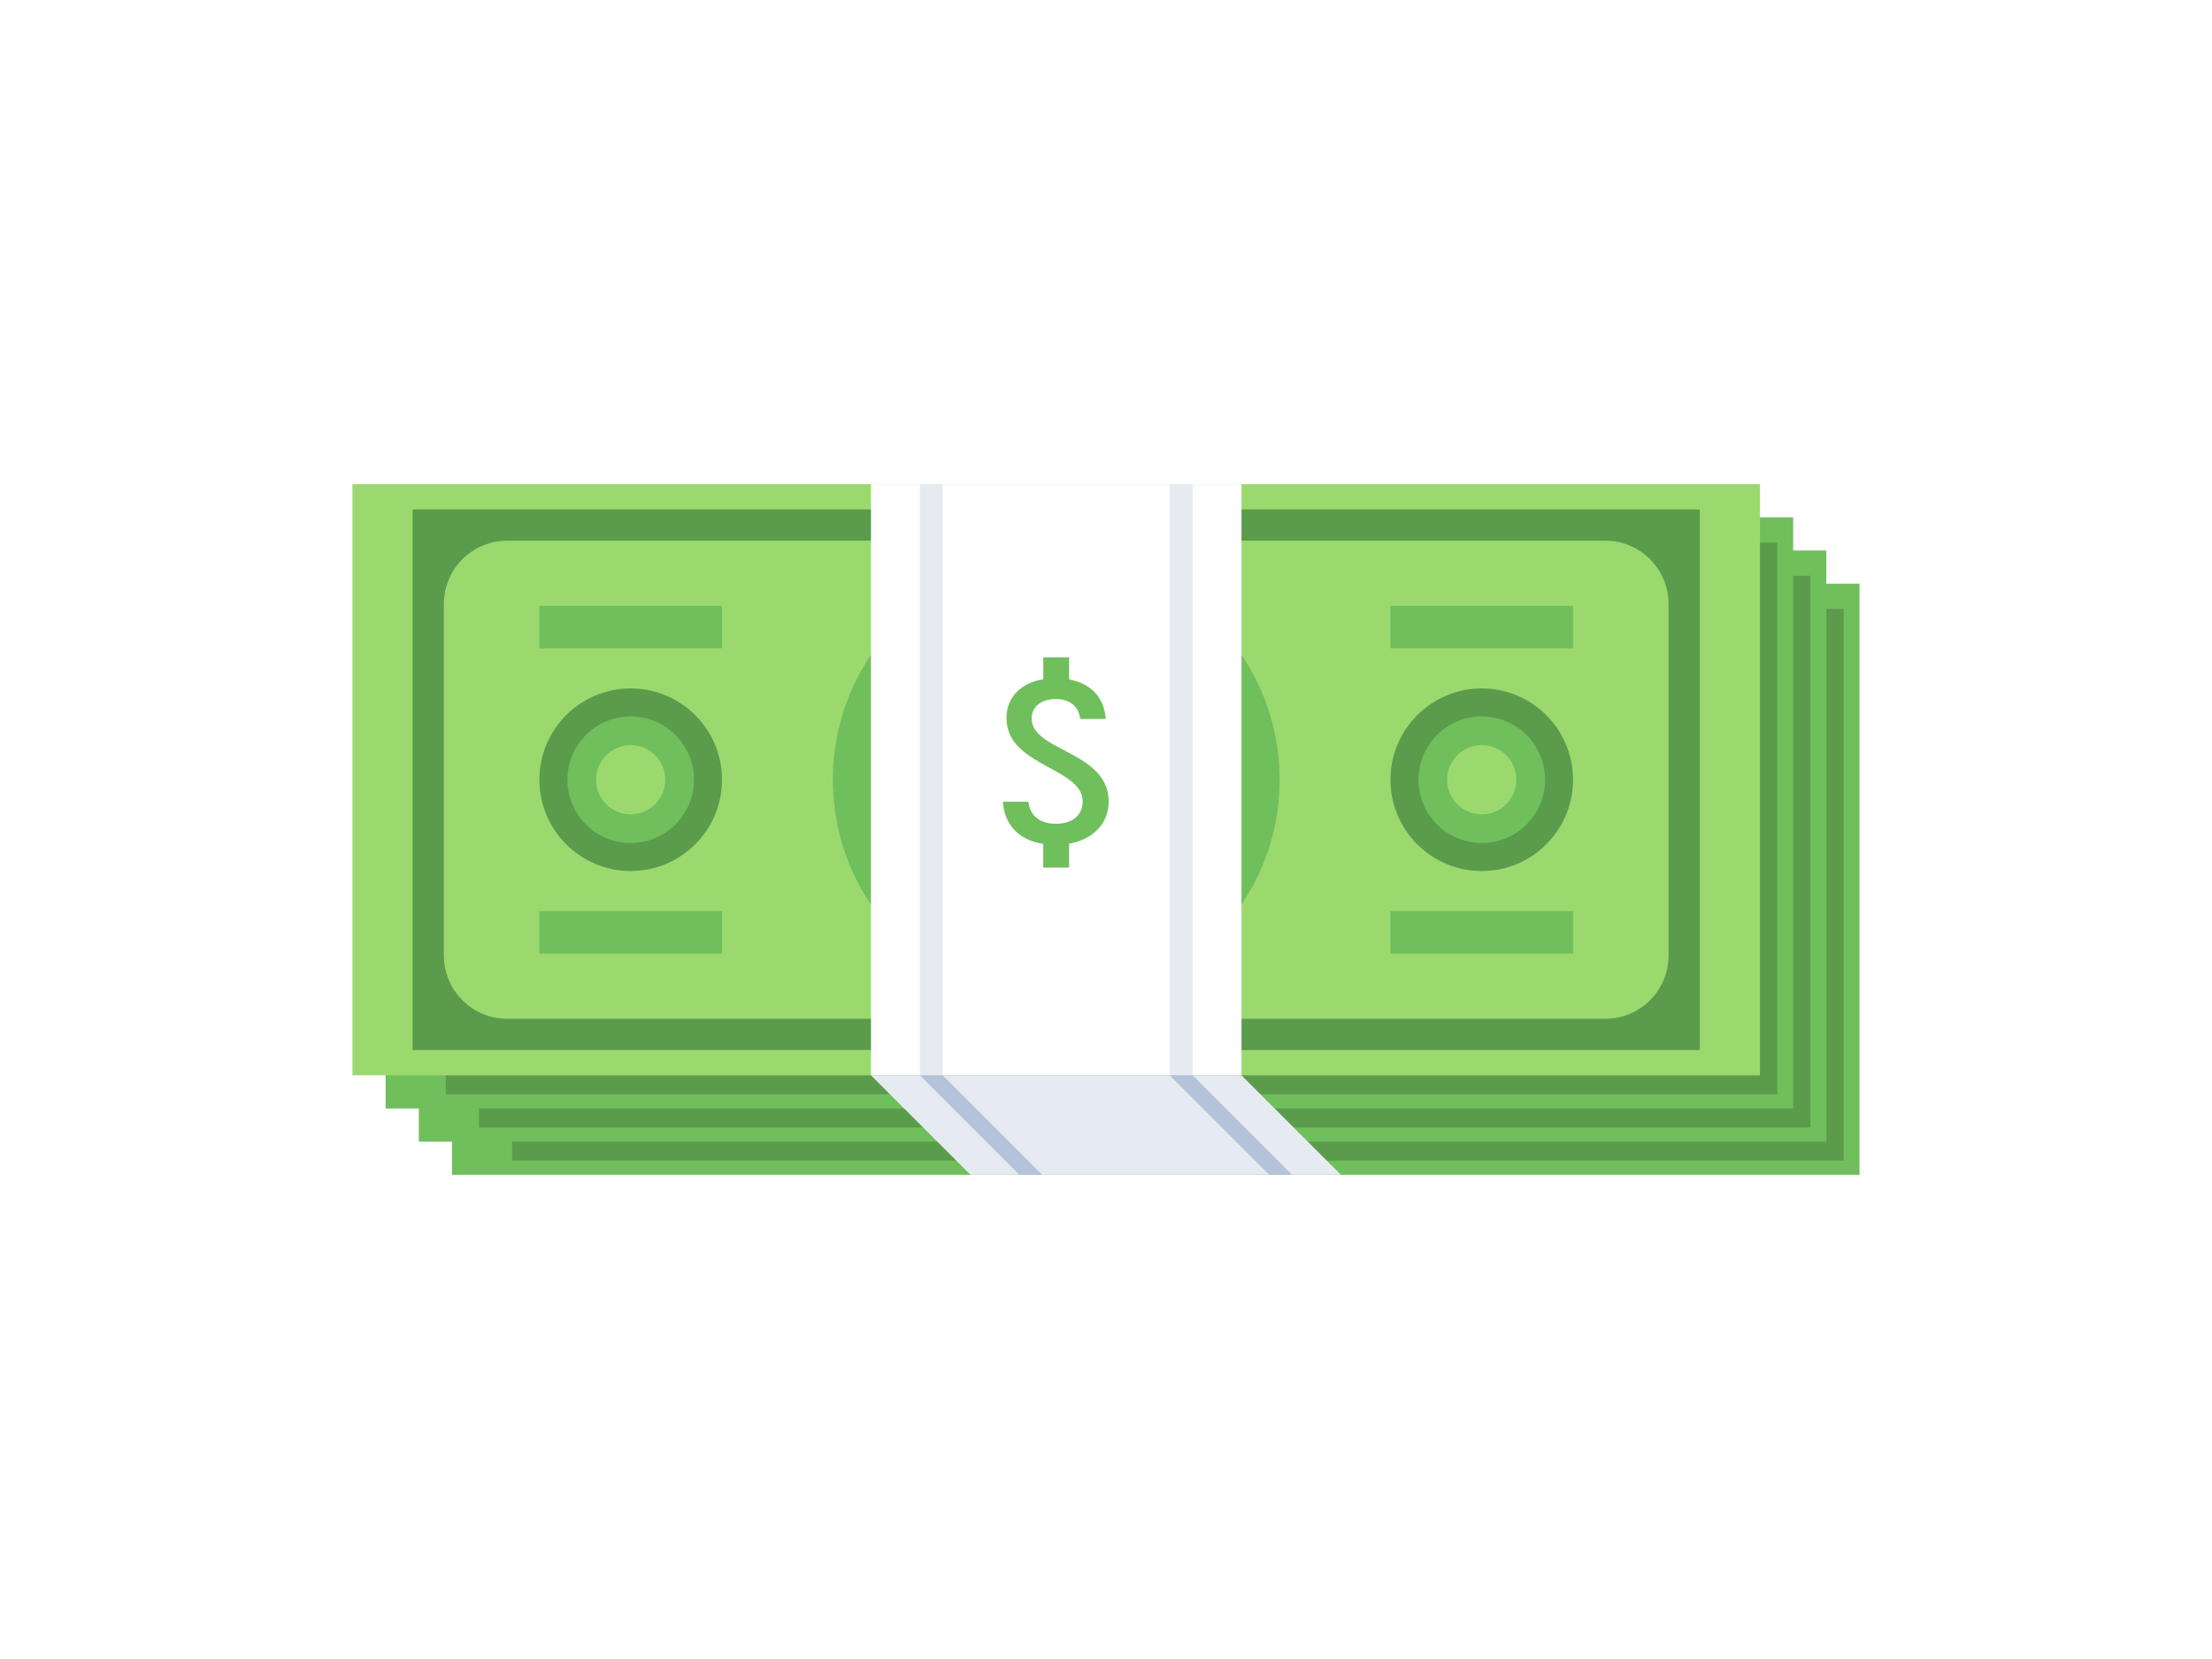 <svg xmlns="http://www.w3.org/2000/svg" viewBox="0 0 800 600"><style>.st0{fill:#fff}.st1{fill:#6fbf5c}.st2{fill:#5a9c4b}.st3{fill:#9bd96f}.st4{fill:#e6ebf2}.st5{fill:#b4c3d9}</style><path class="st0" d="M0 0h800v600H0z" id="Ñëîé_2"/><g id="Ñëîé_1"><path transform="rotate(-180 418 318)" class="st1" d="M163.48 211.1h509.05v213.8H163.48z"/><path transform="rotate(-180 426 320)" class="st2" d="M185.22 220.23h481.55v199.53H185.22z"/><path transform="rotate(-180 406 306)" class="st1" d="M151.48 199.1h509.05v213.8H151.48z"/><path transform="rotate(-180 414 308)" class="st2" d="M173.22 208.23h481.55v199.53H173.22z"/><path transform="rotate(-180 394 294)" class="st1" d="M139.48 187.1h509.05v213.8H139.48z"/><path transform="rotate(-180 402 296)" class="st2" d="M161.22 196.23h481.55v199.53H161.22z"/><path transform="rotate(-180 382 282)" class="st3" d="M127.48 175.1h509.05v213.8H127.48z"/><path transform="rotate(-180 382 282)" class="st2" d="M149.22 184.23h465.55v195.53H149.22z"/><path class="st3" d="M580.56 195.54c12.65 0 22.9 10.25 22.9 22.9v127.11c0 12.65-10.25 22.9-22.9 22.9H183.43c-12.65 0-22.9-10.25-22.9-22.9v-127.1c0-12.65 10.25-22.9 22.9-22.9l397.13-.01z"/><circle class="st1" cx="382" cy="282" r="80.79"/><circle class="st2" cx="382" cy="282" r="65.44"/><circle class="st2" cx="535.9" cy="282" r="33.02"/><circle class="st2" cx="228.1" cy="282" r="33.02"/><circle class="st1" cx="228.1" cy="282" r="22.89"/><circle class="st1" cx="535.9" cy="282" r="22.89"/><circle class="st3" cx="228.1" cy="282" r="12.52"/><circle class="st3" cx="535.9" cy="282" r="12.52"/><path class="st1" d="M502.88 219.12h66.05v15.35h-66.05zM195.07 219.12h66.05v15.35h-66.05zM502.88 329.53h66.05v15.35h-66.05zM195.07 329.53h66.05v15.35h-66.05z"/><path class="st0" d="M315 175.1h134v213.8H315z"/><path class="st4" d="M332.66 175.1h8.31v213.8h-8.31zM423.03 175.1h8.31v213.8h-8.31z"/><path class="st1" d="M400.96 289.88c0-10.13-8.6-14.62-16.19-18.58-5.99-3.13-11.66-6.08-11.66-11.38 0-4.31 3.41-7.09 8.69-7.09 5.12 0 8.29 2.6 8.88 7.19h9.24c-.57-7.76-5.37-12.85-13.25-14.29v-7.97h-9.35v7.9c-8.21 1.36-13.31 6.55-13.31 14.01 0 9.52 7.95 13.85 15.63 18.05 6.13 3.35 11.92 6.51 11.92 12.08 0 5.02-3.7 8.13-9.67 8.13-5.79 0-9.36-2.88-9.97-7.96h-9.23c.59 8.43 5.9 13.89 14.62 15.25v8.55h9.35v-8.64c8.72-1.55 14.3-7.28 14.3-15.25z"/><path class="st4" d="M485 424.9l-36-36H315l36 36z"/><path class="st5" d="M376.97 424.9l-36-36h-8.31l36 36zM467.34 424.9l-36-36h-8.31l36 36z"/></g></svg>